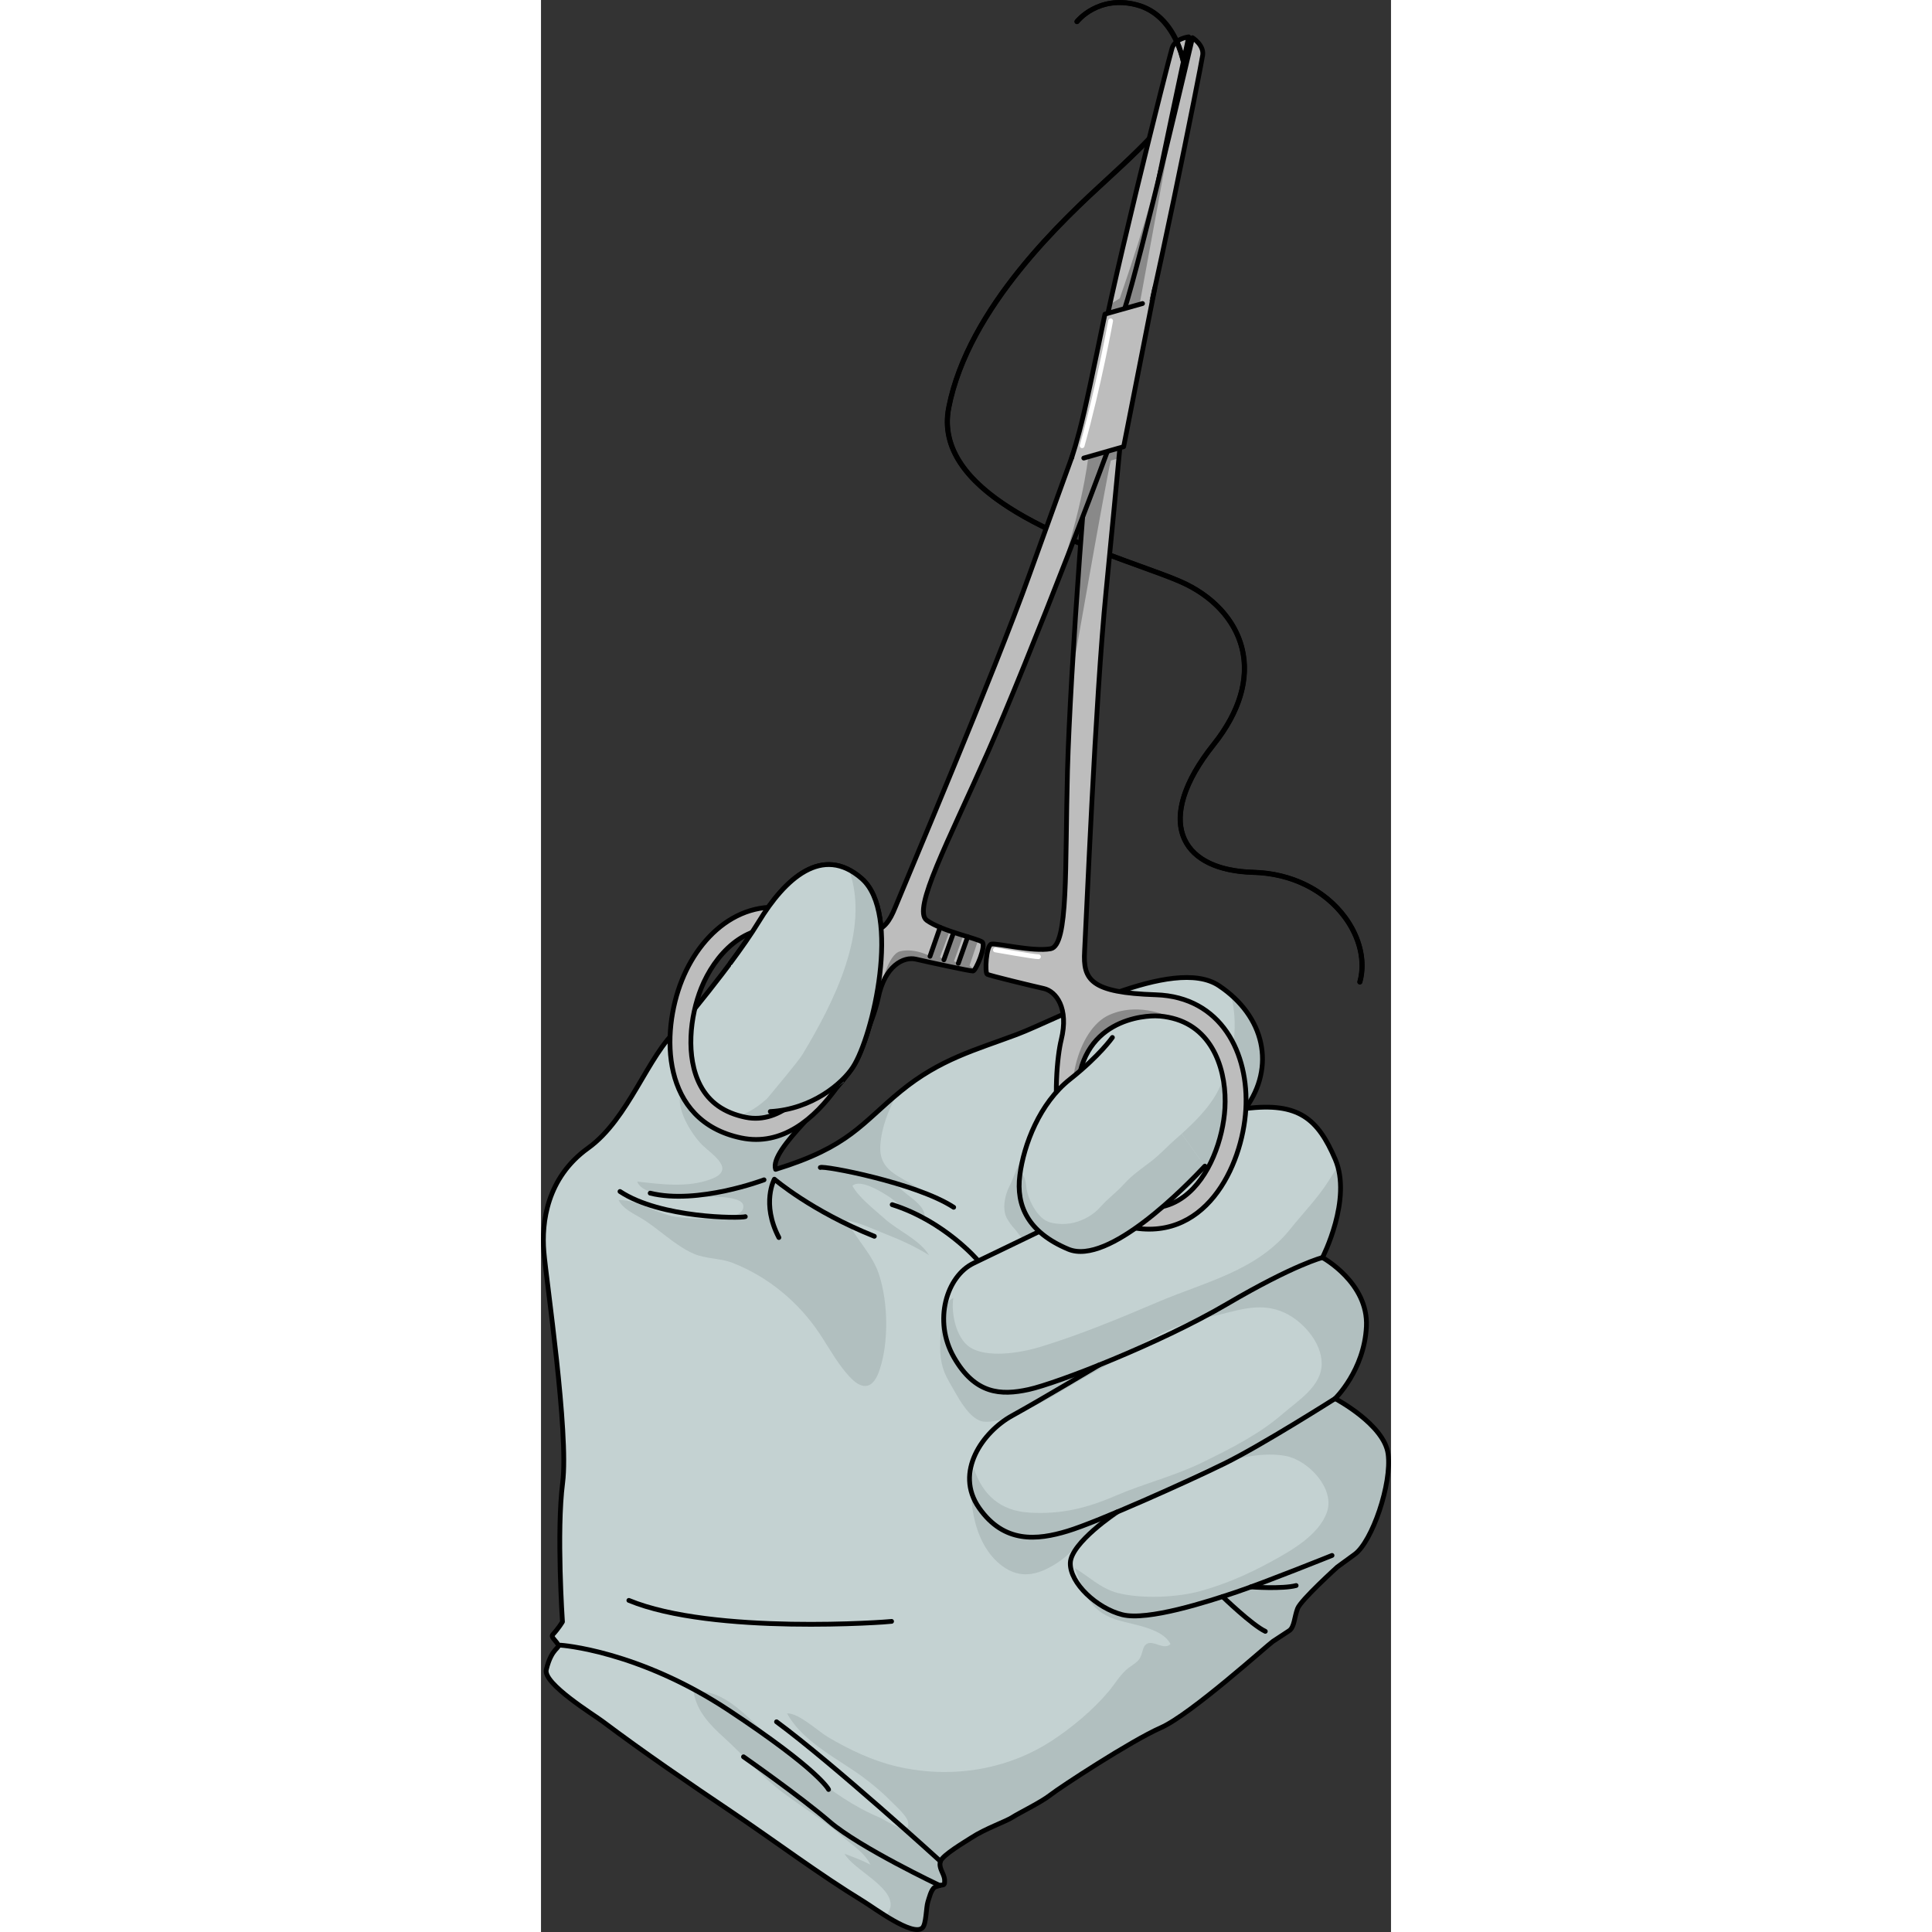 <?xml version="1.0" encoding="utf-8"?>
<!-- Created by: Science Figures, www.sciencefigures.org, Generator: Science Figures Editor -->
<svg version="1.1" id="Camada_1" xmlns="http://www.w3.org/2000/svg" xmlns:xlink="http://www.w3.org/1999/xlink" 
	 width="800px" height="800px" viewBox="0 0 177.923 404.407" enable-background="new 0 0 177.923 404.407"
	 xml:space="preserve">
<rect x="0" y="0" width="177.923" height="404.407" fill="#333333" stroke="none"/>
<g>
	<path fill="#C4D2D2" d="M4.492,339.472c0,0-1.287-18.82,0.043-29.122c1.33-10.3-3.421-42.212-3.931-48.338
		c-0.515-6.129,0.622-15.495,9.233-21.675c8.608-6.181,12.526-19.523,18.882-25.035c0,0,11.417-13.41,16.862-22.367
		c5.443-8.956,13.313-16.268,21.569-9.016c8.255,7.253,2.426,32.892-1.873,39.481c-4.302,6.591-17.573,17.171-16.168,21.371
		c15.475-4.754,17.95-9.607,26.187-16.354c8.24-6.747,15.631-8.627,24.279-11.871c8.651-3.244,32.753-16.614,42.327-10.228
		c9.575,6.389,11.927,16.968,5.546,25.73c11.197-1.413,15.169,2.182,18.791,10.585c3.622,8.402-2.661,20.601-2.661,20.601
		s9.645,5.263,9.197,14.447c-0.448,9.183-6.554,15.071-6.554,15.071s10.267,5.393,11.094,11.588
		c0.826,6.193-3.333,18.346-6.978,21.003c-3.646,2.659-3.646,2.659-3.646,2.659s-7.614,6.878-8.317,8.684
		c-0.7,1.808-0.654,3.933-1.787,4.673c0,0-2.447,1.605-3.39,2.223c-0.944,0.617-17.182,15.302-23.453,18.064
		c-6.271,2.763-21.159,12.52-23.108,14.066c-1.949,1.546-6.656,3.822-7.974,4.687c-1.319,0.865-5.704,2.392-8.534,4.246
		c-1.331,0.872-6.049,3.628-6.511,4.96c-0.341,0.983,0.223,1.909,0.581,2.795c0.181,0.447,0.324,0.916,0.286,1.403
		c-0.017,0.206,0.021,0.509-0.137,0.654c-0.17,0.155-0.388,0.103-0.593,0.138c-0.183,0.029-0.368,0.103-0.548,0.161
		c-0.255,0.081-0.595,0.149-0.82,0.303c-0.746,0.51-1.142,2.256-1.407,3.055c-0.373,1.138-0.319,4.682-1.153,5.438
		c-2.04,1.863-10.102-4.191-12.253-5.506c-9.473-5.789-18.337-12.494-27.542-18.69c-9.187-6.181-18.346-12.429-27.204-19.079
		c-1.742-1.31-12.427-7.871-11.721-10.778c1.161-4.797,3.031-4.408,2.415-5.349c-0.617-0.941-1.506-1.511-1.046-2.008
		C3.734,340.78,4.492,339.472,4.492,339.472z"/>
	<path fill="#B1BFBF" d="M98.027,248.362c0.72-1.38,1.144-2.832,1.808-4.229c0.456-0.965,1.012-1.884,1.417-2.868
		c0.055,1.2-0.664,2.363-0.654,3.537c0.006,0.75,0.427,1.403,0.675,2.06c0.226,0.602,0.244,1.225,0.598,1.773
		c0.421,0.651,1.198,1.092,1.836,1.515c2.15,1.429,5.216,2.161,7.73,2.631c3.386,0.633,7.096-1.771,9.489-3.97
		c2.264-2.081,4.563-3.994,6.995-5.884c1.717-1.332,3.137-2.934,4.773-4.36c3.351-2.922,7.193-6.492,9.141-10.494
		c1.387-2.856,2.484-5.846,3.008-9.012c0.551-3.355,0.505-7.087-0.331-10.39c-0.033-0.133-0.073-0.283-0.113-0.43
		c7.426,6.455,8.832,15.869,3.054,23.806c0.095-0.013,0.178-0.019,0.272-0.028c-1.496,1.851-3.04,3.72-4.222,5.743
		c-1.356,2.311-2.836,4.598-4.361,6.8c-1.614,2.322-3.336,3.833-5.609,5.477c-1.878,1.363-3.531,3.033-5.401,4.368
		c-1.97,1.403-4.092,2.834-6.203,3.955c-2.493,1.327-4.644,3.337-7.559,3.654c-2.956,0.322-6.045-0.746-8.424-2.563
		c-0.57-0.434-1.127-1.154-1.854-1.319c-0.809-0.187-1.251,0.37-1.867,0.773c-0.644,0.424-0.733,0.632-1.327,0.294
		c-0.739-0.42-1.174-1.365-1.75-1.965c-0.625-0.65-1.108-1.337-1.57-2.126C96.473,253.222,97.065,250.216,98.027,248.362z"/>
	<path fill="#B1BFBF" d="M28.223,254.72c1.745,0.268,14.626,1.52,14.121-2.363c-0.333-2.572-9.837-1.711-11.388-1.795
		c-2.529-0.139-9.643-0.18-10.83-3.235c4.974,0.556,10.517,1.343,15.475-0.515c5.327-1.993,0.24-5.119-1.794-7.088
		c-2.213-2.144-6.181-8.303-4.249-11.541c1.063-1.775,2.411,1.262,3.448,2.319c1.017,1.04,1.919,2.134,3.226,2.747
		c7.265,3.408,15.358-7.301,18.549-12.61c6.478-10.78,14.252-25.936,9.696-38.573c0.884,0.46,1.774,1.067,2.672,1.854
		c8.254,7.253,2.426,32.892-1.873,39.483c-4.302,6.59-17.573,17.171-16.168,21.37c14.916-4.583,17.757-9.26,25.323-15.634
		c-1.726,3.33-3.146,6.817-3.398,10.581c-0.364,5.429,3.961,6.342,7.815,8.917c-1.557,0.04-3.217-0.82-4.735-1.167
		c1.449,2.607,6.701,4.339,6.195,7.742c-1.888,0.413-5.556-3.411-7.022-4.415c-1.453-0.994-6.382-4.195-8.106-2.582
		c1.396,2.528,4.56,4.898,6.676,6.819c2.837,2.573,7.335,4.4,9.37,7.697c-2.818-1.752-5.863-3.167-8.979-4.37
		c-2.513-0.967-5.54-2.489-8.183-2.864c1.912,3.959,5.315,6.99,6.728,11.393c1.878,5.854,2.041,14.285-0.011,20.126
		c-1.226,3.49-3.299,4.113-5.907,1.454c-2.62-2.675-4.473-6.169-6.523-9.263c-4.389-6.62-10.789-11.939-18.208-14.848
		c-2.685-1.05-5.622-0.805-8.233-1.953c-3.949-1.737-7.259-5.207-10.963-7.431c-1.639-0.985-3.889-2-4.692-3.781
		C20.399,251.12,24.15,254.098,28.223,254.72z"/>
	<path fill="#B1BFBF" d="M43.593,359.672c8.237,7.666,16.699,16.295,27.166,20.718c1.478,0.625,6.476,4.222,6.102,1.122
		c-0.17-1.397-2.776-3.618-3.686-4.557c-1.426-1.478-2.972-2.774-4.571-4.049c-5.523-4.412-13.571-7.806-17.097-14.259
		c2.454-0.114,6.483,3.74,8.602,4.984c4.391,2.575,9.13,4.863,14.121,6.062c11.111,2.668,23.029,0.996,32.717-5.336
		c4.225-2.763,8.628-6.442,11.883-10.325c1.242-1.48,2.187-3.135,3.612-4.45c0.835-0.77,1.966-1.302,2.687-2.167
		c0.931-1.117,0.62-2.846,1.805-3.385c1.436-0.651,3.495,1.461,4.828,0.101c-1.803-3.536-8.365-4.048-11.709-5.227
		c-5.462-1.921-6.285-5.726-8.332-10.684c2.799,1.654,5.446,4.283,8.891,5.19c5.005,1.316,12.546,0.994,17.507-0.392
		c5.056-1.414,9.799-3.464,14.406-5.968c4.316-2.346,10.332-5.673,12.009-10.594c1.672-4.9-3.946-10.789-8.603-11.688
		c-5.762-1.115-13.539,1.105-18.675,3.644c-2.199,1.085-4.268,2.443-6.437,3.568c-1.805,0.935-3.854,1.509-5.615,2.36
		c-3.098,1.493-5.658,3.89-8.601,5.57c-3.241,1.852-5.259,5.088-8.452,7.169c-3.526,2.297-7.165,3.579-10.982,1.14
		c-6.346-4.057-8.121-14.074-6.561-20.805c1.865,5.476,5.484,8.839,11.665,9.209c6.506,0.39,11.911-0.909,17.907-3.495
		c6.097-2.633,12.375-4.125,18.366-7.061c5.874-2.878,11.809-5.865,16.775-10.176c3.241-2.819,8.16-5.764,8.093-10.572
		c-0.063-4.372-3.934-8.736-7.693-10.5c-5.495-2.575-10.394-0.234-15.945,0.866c-5.175,1.025-10.585,3.461-14.987,6.313
		c-3.835,2.483-7.972,4.605-11.929,6.893c-3.404,1.967-6.687,4.08-10.262,5.75c-2.738,1.28-6.771,3.174-9.791,2.946
		c-3.245-0.243-5.795-5.683-7.367-8.336c-1.601-2.702-1.981-5.111-1.878-8.229c0.07-2.13,0.33-8.363,2.751-9.339
		c-0.517,3.144,0.569,8.374,3.385,10.264c3.639,2.444,10.782,1.204,14.701,0.017c8.246-2.504,16.69-5.991,24.619-9.381
		c10.014-4.279,20.791-6.52,27.86-15.363c2.646-3.31,5.701-6.431,7.976-10.021c0.439-0.696,1.17-1.808,1.907-3.079
		c2.392,8.281-3.186,19.117-3.186,19.117s9.645,5.263,9.197,14.447c-0.447,9.183-6.554,15.072-6.554,15.072
		s10.267,5.392,11.094,11.587c0.826,6.193-3.333,18.346-6.978,21.003c-3.646,2.659-3.646,2.659-3.646,2.659
		s-7.614,6.878-8.317,8.684c-0.7,1.808-0.654,3.933-1.787,4.674c0,0-2.448,1.604-3.391,2.222
		c-0.943,0.617-17.181,15.302-23.452,18.064c-6.271,2.763-21.159,12.519-23.108,14.066c-1.949,1.546-6.656,3.822-7.974,4.687
		c-1.319,0.865-5.704,2.392-8.534,4.247c-1.331,0.872-6.05,3.628-6.511,4.961c-0.342,0.982,0.223,1.908,0.581,2.794
		c0.181,0.447,0.324,0.917,0.285,1.403c-0.016,0.206,0.022,0.509-0.137,0.654c-0.169,0.156-0.387,0.103-0.592,0.138
		c-0.183,0.029-0.368,0.103-0.548,0.161c-0.255,0.082-0.595,0.149-0.82,0.304c-0.746,0.509-1.142,2.255-1.407,3.054
		c-0.373,1.138-0.319,4.683-1.153,5.438c-1.22,1.113-4.589-0.604-7.563-2.445c0.38-0.75,0.864-1.47,0.921-2.21
		c0.323-4.113-7.897-7.619-9.628-10.875c1.807,0.69,3.684,1.382,5.401,2.277c-1.184-2.496-3.957-4.198-5.971-5.965
		c-3.887-3.41-8.37-6.106-12.514-9.237c-4.471-3.378-7.946-7.575-12.081-11.312c-2.982-2.694-5.776-5.547-6.437-9.614
		C36.45,353.467,40.499,356.789,43.593,359.672z"/>
	<path fill="none" stroke="#000000" stroke-linecap="round" stroke-linejoin="round" stroke-miterlimit="10" d="M4.492,339.472
		c0,0-1.287-18.82,0.043-29.122c1.33-10.3-3.421-42.212-3.931-48.338c-0.515-6.129,0.622-15.495,9.233-21.675
		c8.608-6.181,12.526-19.523,18.882-25.035c0,0,11.417-13.41,16.862-22.367c5.443-8.956,13.313-16.268,21.569-9.016
		c8.255,7.253,2.426,32.892-1.873,39.481c-4.302,6.591-17.573,17.171-16.168,21.371c15.475-4.754,17.95-9.607,26.187-16.354
		c8.24-6.747,15.631-8.627,24.279-11.871c8.651-3.244,32.753-16.614,42.327-10.228c9.575,6.389,11.927,16.968,5.546,25.73
		c11.197-1.413,15.169,2.182,18.791,10.585c3.622,8.402-2.661,20.601-2.661,20.601s9.645,5.263,9.197,14.447
		c-0.448,9.183-6.554,15.071-6.554,15.071s10.267,5.393,11.094,11.588c0.826,6.193-3.333,18.346-6.978,21.003
		c-3.646,2.659-3.646,2.659-3.646,2.659s-7.614,6.878-8.317,8.684c-0.7,1.808-0.654,3.933-1.787,4.673c0,0-2.447,1.605-3.39,2.223
		c-0.944,0.617-17.182,15.302-23.453,18.064c-6.271,2.763-21.159,12.52-23.108,14.066c-1.949,1.546-6.656,3.822-7.974,4.687
		c-1.319,0.865-5.704,2.392-8.534,4.246c-1.331,0.872-6.049,3.628-6.511,4.96c-0.341,0.983,0.223,1.909,0.581,2.795
		c0.181,0.447,0.324,0.916,0.286,1.403c-0.017,0.206,0.021,0.509-0.137,0.654c-0.17,0.155-0.388,0.103-0.593,0.138
		c-0.183,0.029-0.368,0.103-0.548,0.161c-0.255,0.081-0.595,0.149-0.82,0.303c-0.746,0.51-1.142,2.256-1.407,3.055
		c-0.373,1.138-0.319,4.682-1.153,5.438c-2.04,1.863-10.102-4.191-12.253-5.506c-9.473-5.789-18.337-12.494-27.542-18.69
		c-9.187-6.181-18.346-12.429-27.204-19.079c-1.742-1.31-12.427-7.871-11.721-10.778c1.161-4.797,3.031-4.408,2.415-5.349
		c-0.617-0.941-1.506-1.511-1.046-2.008C3.734,340.78,4.492,339.472,4.492,339.472z"/>
	<path fill="none" stroke="#000000" stroke-linecap="round" stroke-linejoin="round" stroke-miterlimit="10" d="M163.578,263.233
		c0,0-5.902,1.454-20.008,9.734c-14.105,8.28-35.6,16.595-41.489,17.888c-5.889,1.292-11.243,0.953-15.649-6.746
		c-4.404-7.699-1.503-16.978,4.1-19.688c5.603-2.708,13.776-6.646,13.776-6.646"/>
	<path fill="none" stroke="#000000" stroke-linecap="round" stroke-linejoin="round" stroke-miterlimit="10" d="M166.22,292.751
		c0,0-15.468,9.832-23.212,13.624c-7.744,3.792-26.413,12.177-32.792,14.11c-6.375,1.935-13.301,2.623-18.527-4.859
		c-5.224-7.483,0.793-15.918,6.924-19.293c6.128-3.376,18.23-10.618,18.23-10.618"/>
	<path fill="none" stroke="#000000" stroke-linecap="round" stroke-linejoin="round" stroke-miterlimit="10" d="M165.578,325.586
		c0,0-13.958,5.618-20.003,7.656c-6.043,2.035-18.577,6.079-23.886,4.749c-5.31-1.333-10.998-6.586-10.891-10.827
		c0.11-4.241,9.771-10.659,9.771-10.659"/>
	<path fill="none" stroke="#000000" stroke-linecap="round" stroke-linejoin="round" stroke-miterlimit="10" d="M142.67,334.2
		c0,0,6.154,5.958,8.943,7.273"/>
	<path fill="none" stroke="#000000" stroke-linecap="round" stroke-linejoin="round" stroke-miterlimit="10" d="M148.587,332.176
		c0,0,6.619,0.48,9.48-0.292"/>
	<path fill="none" stroke="#000000" stroke-linecap="round" stroke-linejoin="round" stroke-miterlimit="10" d="M4.09,344.371
		c0,0,16.206,1.063,35.196,13.614c18.994,12.554,20.907,16.59,20.907,16.59"/>
	<path fill="none" stroke="#000000" stroke-linecap="round" stroke-linejoin="round" stroke-miterlimit="10" d="M83.474,394.677
		c0,0-16.771-7.945-23.037-13.328c-6.265-5.384-18.046-13.615-18.046-13.615"/>
	<path fill="none" stroke="#000000" stroke-linecap="round" stroke-linejoin="round" stroke-miterlimit="10" d="M83.616,389.606
		c0,0-22.515-20.499-34.313-29.2"/>
	<path fill="none" stroke="#000000" stroke-linecap="round" stroke-linejoin="round" stroke-miterlimit="10" d="M73.384,339.387
		c-0.457,0.122-37.374,2.883-54.991-4.391"/>
	<path fill="none" stroke="#000000" stroke-linecap="round" stroke-linejoin="round" stroke-miterlimit="10" d="M69.777,258.778
		C56.685,253.565,48.85,246.83,48.85,246.83s-2.794,5.039,0.945,12.212"/>
	<path fill="none" stroke="#000000" stroke-linecap="round" stroke-linejoin="round" stroke-miterlimit="10" d="M91.391,263.774
		c0,0-6.966-8.181-17.877-11.614"/>
	<path fill="none" stroke="#000000" stroke-linecap="round" stroke-linejoin="round" stroke-miterlimit="10" d="M58.469,244.376
		c0.673-0.44,20.065,3.208,27.915,8.332"/>
	<path fill="none" stroke="#000000" stroke-linecap="round" stroke-linejoin="round" stroke-miterlimit="10" d="M46.687,246.964
		c0,0-13.878,5.247-23.83,2.788"/>
	<path fill="none" stroke="#000000" stroke-linecap="round" stroke-linejoin="round" stroke-miterlimit="10" d="M42.761,254.671
		c-1.044,0.364-17.713,0.38-26.225-5.266"/>
	<g>
		<path d="M171.405,206.08c-0.049,0-0.098-0.006-0.147-0.02c-0.285-0.081-0.451-0.377-0.37-0.662
			c1.144-4.046,0.023-8.916-2.999-13.029c-4.158-5.657-11.014-9.025-18.809-9.239c-7.523-0.208-12.799-2.761-14.857-7.191
			c-2.408-5.184-0.236-12.422,6.116-20.381c5.378-6.74,7.411-13.565,5.877-19.739c-1.438-5.785-6.041-10.745-12.63-13.609
			c-2.081-0.905-4.938-1.939-8.246-3.136c-16.464-5.956-44.019-15.925-40.518-33.846c4.173-21.357,24.639-40.122,33.377-48.135
			c8.166-7.486,16.883-15.93,16.957-21.395c0.004-0.293,0.244-0.529,0.537-0.529c0.002,0,0.005,0,0.007,0
			c0.296,0.004,0.533,0.247,0.529,0.544c-0.08,5.893-8.593,14.184-17.305,22.171c-8.661,7.942-28.944,26.54-33.049,47.55
			c-3.325,17.02,23.689,26.792,39.829,32.632c3.325,1.203,6.197,2.242,8.309,3.16c6.897,2.999,11.725,8.224,13.243,14.336
			c1.618,6.51-0.484,13.657-6.079,20.667c-6.084,7.624-8.208,14.465-5.981,19.259c1.878,4.042,6.819,6.376,13.913,6.571
			c8.128,0.223,15.288,3.751,19.644,9.676c3.217,4.378,4.401,9.594,3.167,13.956C171.854,205.926,171.639,206.08,171.405,206.08z"/>
		<path fill="none" stroke="#000000" stroke-linecap="round" stroke-linejoin="round" stroke-miterlimit="10" d="M135.693,15.705
			c-0.074,5.464-7.8,13.229-17.13,21.783S89.451,64.339,85.349,85.33c-4.102,20.992,35.951,30.952,48.451,36.386
			c12.499,5.434,19.237,18.791,6.958,34.176s-7.56,26.264,8.337,26.701c15.897,0.437,24.993,13.464,22.31,22.95"/>
		<g>
			<path fill="#BDBDBD" d="M147.53,232.26c0.71-11.813-5.135-23.587-18.802-24.032c-13.667-0.444-15.299-3.085-14.943-9.145
				c0.355-6.061,2.255-52.707,4.492-75.259c2.238-22.551,4.474-47.926,5.795-58.499c1.322-10.573,11.507-57.608,11.507-57.608
				s-2.831,0.312-3.478,2.345c-0.647,2.033-14.025,55.108-15.866,67.861c-1.841,12.753-5.485,62.888-6.03,83.37
				c-0.545,20.482,0.213,36.63-3.531,37.301c-3.743,0.672-11.265-1.223-12.395-0.97c-1.128,0.254-1.411,6.025-0.875,6.314
				c0.539,0.29,9.226,2.4,11.823,2.977c2.598,0.58,5.305,4.106,3.661,10.764c-1.645,6.658-3.476,34.719,13.293,38.943
				S146.82,244.074,147.53,232.26z M134.604,250.463c-3.207,2.376-6.924,2.986-11.362,1.869c-7.456-1.878-9.97-10.96-10.814-19.362
				c-1.858-18.467,12.102-20.334,16.159-20.321c1.279,0.004,2.499,0.206,3.626,0.491c8.783,2.212,11.386,11.537,10.947,18.852
				C142.779,238.312,139.988,246.474,134.604,250.463z"/>
			<path fill="#898989" d="M112.944,237.173L112.944,237.173c-4-8.088-0.731-21.706,5.983-24.718
				c6.584-2.953,13.224,0.669,13.224,0.669c-1.127-0.284-2.347-0.487-3.626-0.491c-4.057-0.013-18.017,1.854-16.159,20.321
				C112.507,234.355,112.695,235.772,112.944,237.173z"/>
			<path fill="#898989" d="M111.123,141.355L111.123,141.355c0,0,7.001-40.163,8.15-44.96c0.608-0.164,1.161-0.315,1.678-0.453
				c0.154-1.613,0.239-2.416,0.388-3.977l-6.689,0.853C113.42,106.474,112.031,125.564,111.123,141.355z"/>
			<path fill="#898989" d="M119.059,63.759L119.059,63.759c-0.307,1.382-0.596,2.711-0.867,3.976l5.64-0.414
				c0.083-0.711,0.163-1.381,0.24-1.996c0.695-5.55,3.829-21.144,6.653-34.708c-0.049,0.041-0.099,0.073-0.148,0.117
				c-2.938,13.379-9.43,31.708-9.43,31.708L119.059,63.759z"/>
			<path fill="none" stroke="#000000" stroke-linecap="round" stroke-linejoin="round" stroke-miterlimit="10" d="M147.53,232.26
				c0.71-11.813-5.135-23.587-18.802-24.032c-13.667-0.444-15.299-3.085-14.943-9.145c0.355-6.061,2.255-52.707,4.492-75.259
				c2.238-22.551,4.474-47.926,5.795-58.499c1.322-10.573,11.507-57.608,11.507-57.608s-2.831,0.312-3.478,2.345
				c-0.647,2.033-14.025,55.108-15.866,67.861c-1.841,12.753-5.485,62.888-6.03,83.37c-0.545,20.482,0.213,36.63-3.531,37.301
				c-3.743,0.672-11.265-1.223-12.395-0.97c-1.128,0.254-1.411,6.025-0.875,6.314c0.539,0.29,9.226,2.4,11.823,2.977
				c2.598,0.58,5.305,4.106,3.661,10.764c-1.645,6.658-3.476,34.719,13.293,38.943S146.82,244.074,147.53,232.26z M134.604,250.463
				c-3.207,2.376-6.924,2.986-11.362,1.869c-7.456-1.878-9.97-10.96-10.814-19.362c-1.858-18.467,12.102-20.334,16.159-20.321
				c1.279,0.004,2.499,0.206,3.626,0.491c8.783,2.212,11.386,11.537,10.947,18.852C142.779,238.312,139.988,246.474,134.604,250.463
				z"/>
			<path fill="none" stroke="#FFFFFF" stroke-linecap="round" stroke-linejoin="round" stroke-miterlimit="10" d="M95.112,198.839
				c0,0,8.313,1.479,9.012,1.424"/>
		</g>
		<path d="M135.098,18.913c-0.002,0-0.005,0-0.007,0c-0.296-0.004-0.533-0.247-0.529-0.544c0.077-5.691-2.527-14.871-10.015-16.838
			c-7.64-2.008-11.761,3.102-11.933,3.322c-0.183,0.231-0.52,0.272-0.753,0.091c-0.233-0.182-0.275-0.519-0.092-0.752
			c0.046-0.058,4.709-5.892,13.05-3.698c8.715,2.289,10.886,12.704,10.815,17.89C135.631,18.677,135.391,18.913,135.098,18.913z"/>
		<path fill="none" stroke="#000000" stroke-linecap="round" stroke-linejoin="round" stroke-miterlimit="10" d="M112.192,4.521
			c0,0,4.396-5.636,12.491-3.51s10.489,11.901,10.415,17.365"/>
		<g>
			<path fill="#BDBDBD" d="M123.769,79.65c3.798-12.304,14.449-66.006,14.736-68.121c0.287-2.115-2.132-3.633-2.132-3.633
				s-10.945,46.86-14.279,56.972c-3.334,10.112-12.177,33.969-19.811,55.282c-7.635,21.312-25.883,64.206-28.157,69.827
				c-2.274,5.619-4.875,7.289-17.39,1.722c-12.514-5.565-22.824,2.499-27.239,13.463c-4.416,10.963-4.497,29.523,12.432,33.035
				c16.928,3.511,27.287-22.593,28.653-29.314c1.367-6.722,5.317-8.72,7.907-8.107c2.59,0.612,11.327,2.501,11.935,2.476
				c0.608-0.027,2.823-5.354,1.915-6.075c-0.91-0.722-8.505-2.298-11.593-4.537c-3.088-2.24,4.506-16.471,12.78-35.178
				C101.799,138.754,119.971,91.953,123.769,79.65z M60.846,221.127c-4.358,7.207-10.512,14.299-18.038,12.738
				c-4.481-0.93-7.571-3.103-9.446-6.646c-3.147-5.947-2.173-14.527,0.189-20.391c2.735-6.787,9.073-14.06,17.939-12.221
				c1.139,0.237,2.325,0.585,3.48,1.14C58.636,197.507,70.425,205.285,60.846,221.127z"/>
			<path fill="#898989" d="M89.702,202.128l1.797-5.339c-0.553-0.2-1.318-0.438-2.198-0.708l-1.887,5.573l-0.969-0.44l1.958-5.409
				c-0.61-0.189-1.254-0.391-1.906-0.607l-2.102,5.721l-0.884-0.581l2.035-5.463c-0.667-0.235-1.328-0.482-1.957-0.743l-2.076,6.058
				c0,0-3.182-1.812-6.317-1.071c-2.648,0.624-4.059,7.664-4.059,7.664l0.005,0c1.686-5.033,5.048-6.55,7.344-6.008
				c2.59,0.612,11.327,2.501,11.935,2.476c0.08-0.003,0.189-0.103,0.314-0.269L89.702,202.128z"/>
			<path fill="#898989" d="M58.519,224.678l0.001,0.001c7.067-5.548,9.948-19.255,5.182-24.902
				c-4.673-5.537-12.212-5.17-12.212-5.17c1.139,0.237,2.325,0.585,3.48,1.14c3.665,1.76,15.454,9.538,5.875,25.38
				C60.12,222.327,59.343,223.523,58.519,224.678z"/>
			<path fill="#898989" d="M114.564,95.611c0,0-1.378,13.104-8.398,31.153c4.495-11.359,9.058-23.234,12.505-32.573L114.564,95.611z
				"/>
			<path fill="#898989" d="M125.3,63.707l7.335-40.043l0,0.003c-3.446,14.383-8.335,34.356-10.451,40.92L125.3,63.707z"/>
			<path fill="none" stroke="#000000" stroke-linecap="round" stroke-linejoin="round" stroke-miterlimit="10" d="M123.769,79.65
				c3.798-12.304,14.449-66.006,14.736-68.121c0.287-2.115-2.132-3.633-2.132-3.633s-10.945,46.86-14.279,56.972
				c-3.334,10.112-12.177,33.969-19.811,55.282c-7.635,21.312-25.883,64.206-28.157,69.827c-2.274,5.619-4.875,7.289-17.39,1.722
				c-12.514-5.565-22.824,2.499-27.239,13.463c-4.416,10.963-4.497,29.523,12.432,33.035c16.928,3.511,27.287-22.593,28.653-29.314
				c1.367-6.722,5.317-8.72,7.907-8.107c2.59,0.612,11.327,2.501,11.935,2.476c0.608-0.027,2.823-5.354,1.915-6.075
				c-0.91-0.722-8.505-2.298-11.593-4.537c-3.088-2.24,4.506-16.471,12.78-35.178C101.799,138.754,119.971,91.953,123.769,79.65z
				 M60.846,221.127c-4.358,7.207-10.512,14.299-18.038,12.738c-4.481-0.93-7.571-3.103-9.446-6.646
				c-3.147-5.947-2.173-14.527,0.189-20.391c2.735-6.787,9.073-14.06,17.939-12.221c1.139,0.237,2.325,0.585,3.48,1.14
				C58.636,197.507,70.425,205.285,60.846,221.127z"/>
			<polyline fill="#BDBDBD" points="113.614,95.883 121.961,93.501 128.475,60.353 			"/>
			<path fill="#BDBDBD" d="M125.913,63.534l-7.867,2.22c0,0-2.921,14.317-4.354,20.501c-1.433,6.185-2.615,9.566-2.615,9.566
				l6.148-0.969"/>
			<polyline fill="none" stroke="#000000" stroke-linecap="round" stroke-linejoin="round" stroke-miterlimit="10" points="
				113.614,95.883 121.961,93.501 128.475,60.353 			"/>
			<path fill="none" stroke="#000000" stroke-linecap="round" stroke-linejoin="round" stroke-miterlimit="10" d="M111.077,95.821
				c0,0,1.182-3.381,2.615-9.566c1.434-6.184,4.354-20.501,4.354-20.501l7.867-2.22"/>
			<path fill="none" stroke="#FFFFFF" stroke-linecap="round" stroke-linejoin="round" stroke-miterlimit="10" d="M113.267,93.305
				c3.478-12.421,5.969-26.144,5.969-26.144"/>
			
				<line fill="none" stroke="#000000" stroke-linecap="round" stroke-linejoin="round" stroke-miterlimit="10" x1="83.541" y1="194.113" x2="81.425" y2="200.173"/>
			
				<line fill="none" stroke="#000000" stroke-linecap="round" stroke-linejoin="round" stroke-miterlimit="10" x1="86.338" y1="195.267" x2="84.335" y2="200.907"/>
			
				<line fill="none" stroke="#000000" stroke-linecap="round" stroke-linejoin="round" stroke-miterlimit="10" x1="89.315" y1="196.085" x2="87.354" y2="201.641"/>
		</g>
	</g>
	<path fill="#C4D2D2" d="M138.965,244.092c-3.889,4.141-20.164,20.917-28.589,17.39c-8.425-3.525-10.962-9.078-10.147-15.481
		c0.818-6.404,4.176-15.09,10.456-20.059c6.279-4.972,8.919-8.78,8.919-8.78"/>
	<path fill="#B1BFBF" d="M110.376,261.482c-8.425-3.525-10.962-9.078-10.147-15.481c0.182-1.427,0.499-2.973,0.937-4.561
		c0.024-0.059,0.059-0.114,0.084-0.175c0.055,1.2-0.664,2.363-0.654,3.537c0.005,0.818,0.528,1.417,0.738,2.166
		c0.23,0.826,0.216,1.737,0.445,2.579c0.473,1.729,1.282,3.404,2.465,4.763c1.199,1.375,2.403,1.737,4.185,1.868
		c2.153,0.156,4.09-0.344,5.99-1.393c1.08-0.595,1.995-1.362,2.809-2.282c1.505-1.701,3.337-2.998,4.831-4.685
		c1.642-1.851,3.912-3.376,5.859-4.891c1.717-1.332,3.137-2.934,4.773-4.36c0.46-0.402,0.932-0.821,1.407-1.245l4.866,6.769
		c-1.901,2.027-6.767,7.069-12.227,11.286c-1.562,1.076-3.19,2.121-4.813,2.983c-1.441,0.77-2.773,1.76-4.203,2.523
		C115,261.984,112.45,262.351,110.376,261.482z"/>
	<path fill="none" stroke="#000000" stroke-linecap="round" stroke-linejoin="round" stroke-miterlimit="10" d="M138.965,244.092
		c-3.889,4.141-20.164,20.917-28.589,17.39c-8.425-3.525-10.962-9.078-10.147-15.481c0.818-6.404,4.176-15.09,10.456-20.059
		c6.279-4.972,8.919-8.78,8.919-8.78"/>
	<path fill="#C4D2D2" d="M39.644,201.572c2.201-2.96,4.328-5.991,5.936-8.635c5.443-8.956,13.313-16.268,21.569-9.016
		c8.254,7.253,2.426,32.892-1.873,39.482c-2.189,3.354-7.805,8.31-17.279,9.269"/>
	<path fill="#B1BFBF" d="M64.359,224.694c-0.009,0.014-0.021,0.028-0.03,0.04c-0.329,0.434-0.685,0.877-1.062,1.333
		c-0.026,0.028-0.052,0.059-0.079,0.09c-0.365,0.438,1.25-0.278-1.154,1.341c-7.68,5.174-14.028,5.164-14.036,5.174l-0.778-2.586
		c1.652-2.007,6.618-7.88,7.562-9.447c6.478-10.78,14.252-25.936,9.696-38.573c0.435,0.225,0.872,0.488,1.309,0.79
		c0.022,0.016,0.044,0.031,0.066,0.046c0.432,0.301,0.865,0.636,1.299,1.016c8.255,7.253,2.426,32.892-1.873,39.482
		C65.004,223.818,64.696,224.248,64.359,224.694z"/>
	<path fill="none" stroke="#000000" stroke-linecap="round" stroke-linejoin="round" stroke-miterlimit="10" d="M39.644,201.572
		c2.201-2.96,4.328-5.991,5.936-8.635c5.443-8.956,13.313-16.268,21.569-9.016c8.254,7.253,2.426,32.892-1.873,39.482
		c-2.189,3.354-8.524,8.789-17.279,9.269"/>
</g>
</svg>